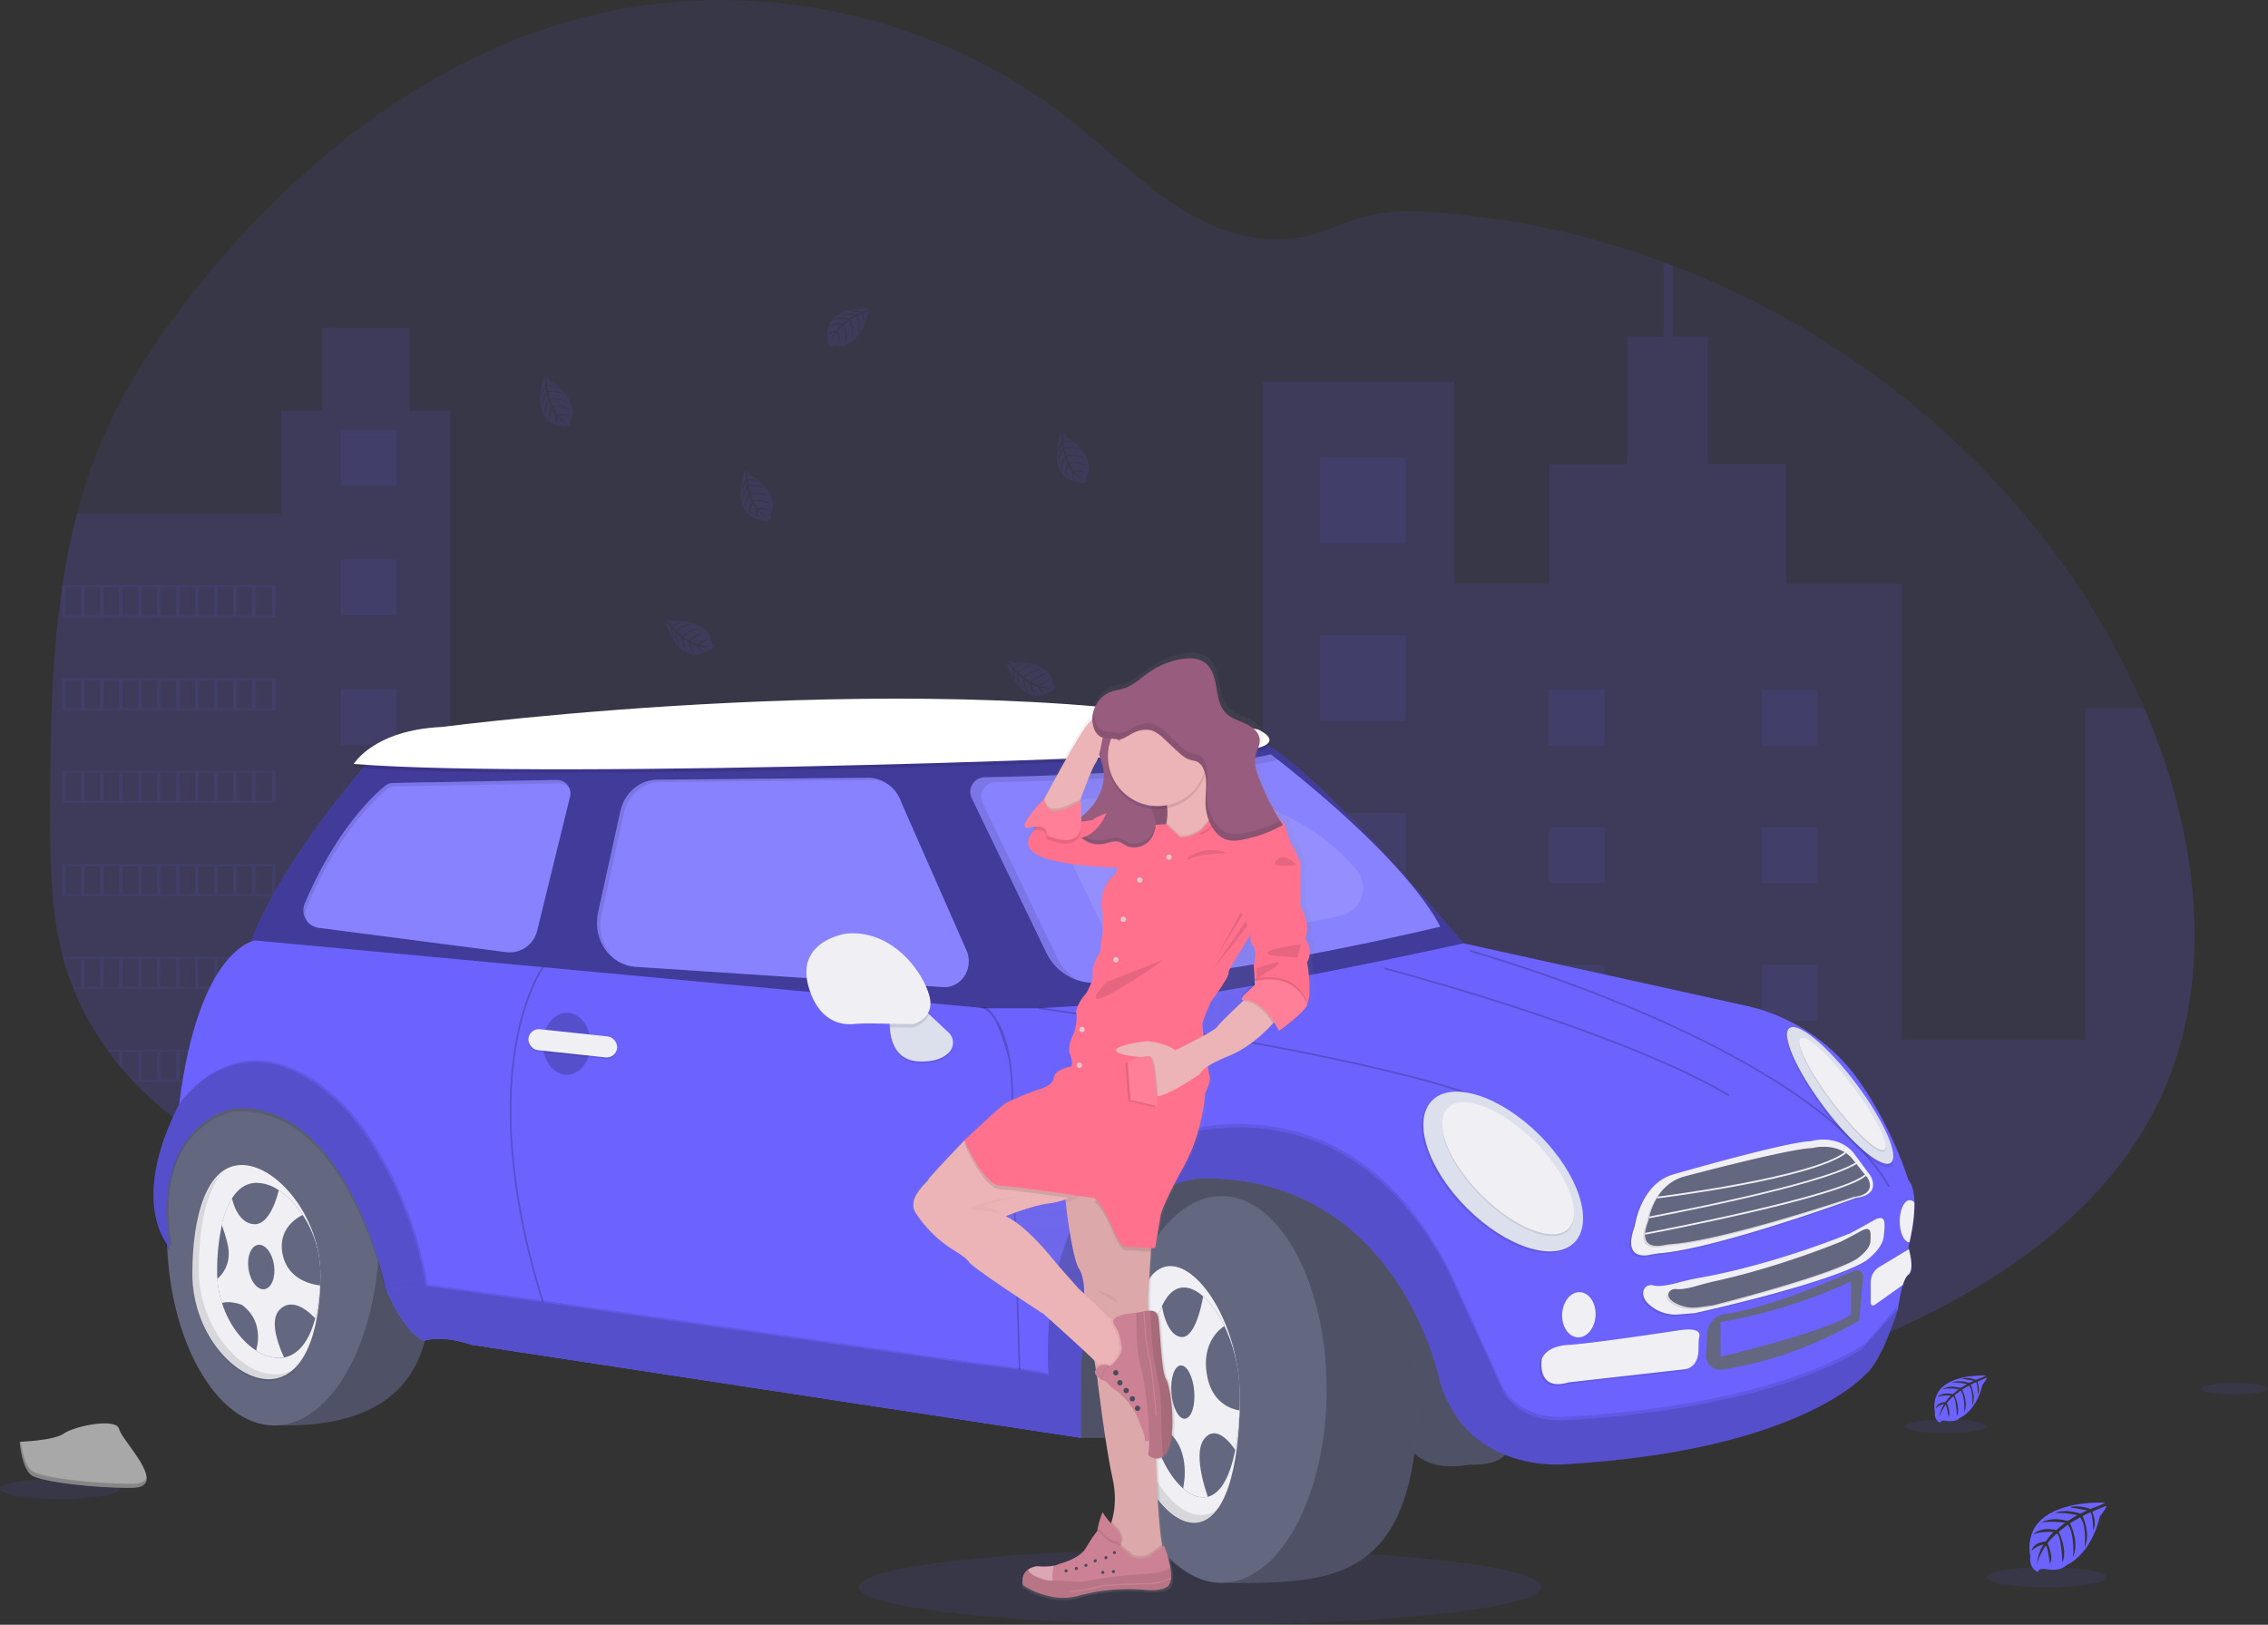 <svg data-name="Layer 1" xmlns="http://www.w3.org/2000/svg" xmlns:xlink="http://www.w3.org/1999/xlink" width="1134.04" height="812.32"><rect width="100%" height="100%" fill="#333333" stroke="none"/><defs><linearGradient id="a" x1="589.38" y1="843.95" x2="589.38" y2="370.19" gradientUnits="userSpaceOnUse"><stop offset="0" stop-color="gray" stop-opacity=".25"/><stop offset=".54" stop-color="gray" stop-opacity=".12"/><stop offset="1" stop-color="gray" stop-opacity=".1"/></linearGradient><linearGradient id="b" x1="636.31" y1="530.98" x2="663.62" y2="530.98" xlink:href="#a"/></defs><ellipse cx="600.04" cy="793.44" rx="170.69" ry="18.88" fill="#6c63ff" opacity=".1"/><path d="M1079.17 551.22c-26.56 54.81-80.52 91.46-136.42 115.63-75.27 32.55-158.16 45.46-239.91 40q-21.5-1.42-42.85-4.57a540.44 540.44 0 01-143.27-41.76q-19.7-8.9-38.7-19.36a494.85 494.85 0 01-60.46-39.54q-7.23-5.52-14.26-11.32c-3.25-2.68-6.47-5.42-9.74-8.08-6.9-5.61-14-10.94-21.92-14.93a78.31 78.31 0 00-7.34-3.24c-25.08-9.54-54-5.94-80.11 1.5-19.84 5.61-39.17 13.36-59.04 18.89a196 196 0 01-26.91 5.72 143.21 143.21 0 01-60.49-5.27l-1.67-.52q-4.2-1.32-8.33-2.89l-1.67-.64q-4-1.54-7.83-3.31l-1.67-.76q-4-1.86-7.83-3.93c-.92-.48-1.83-1-2.73-1.49a163.67 163.67 0 01-39.16-30.49c-.33-.33-.64-.67-1-1-1.59-1.72-3.15-3.47-4.66-5.26-.56-.66-1.12-1.32-1.67-2q-2.69-3.29-5.19-6.71c-.25-.33-.49-.67-.73-1a144.59 144.59 0 01-16.87-30.5c-.14-.33-.27-.67-.39-1q-2-5.15-3.65-10.47c-.45-1.48-.88-3-1.26-4.48-.13-.44-.25-.89-.36-1.33-5.47-21.72-6.06-44.31-6.06-66.77v-7.85c.16-36.33.72-73.28 6.08-109.11 0-.25.07-.5.11-.74a340.76 340.76 0 017.31-35.82 264.25 264.25 0 0112.31-36.3c12.33-29 30.26-55.39 50.17-79.85C151.1 79.16 216.87 27.45 293.85 8.16c82.95-20.83 175.14-.87 242.05 52.4 20.4 16.24 38.73 35.47 61.64 47.92 20 10.84 43.41 15.33 64.83 6.8 17.7-7 29.22-10.55 49.1-9.48a411.56 411.56 0 01120.36 25.19c1.56.57 3.12 1.16 4.67 1.75 100.71 38.55 187.3 115.1 232.28 213.47q1.79 3.9 3.47 7.86c26.83 62.62 36.51 136.09 6.92 197.15z" fill="#6c63ff" opacity=".1"/><path d="M225.15 205.28v379.16a196 196 0 01-26.91 5.72 143.21 143.21 0 01-60.49-5.27l-1.67-.52q-4.2-1.32-8.33-2.89l-1.67-.64q-4-1.54-7.83-3.31l-1.67-.76q-4-1.86-7.83-3.93c-.92-.48-1.83-1-2.73-1.49a163.67 163.67 0 01-39.16-30.49c-.33-.33-.64-.67-1-1-1.59-1.72-3.15-3.47-4.66-5.26-.56-.66-1.12-1.32-1.67-2q-2.69-3.29-5.19-6.71c-.25-.33-.49-.67-.73-1a144.59 144.59 0 01-16.87-30.5c-.14-.33-.27-.67-.39-1q-2-5.15-3.65-10.47c-.45-1.48-.88-3-1.26-4.48-.13-.44-.25-.89-.36-1.33-5.47-21.72-6.06-44.31-6.06-66.77v-7.85c.16-36.33.72-73.28 6.08-109.11 0-.25.07-.5.11-.74a340.76 340.76 0 017.31-35.82h102.09v-51.54h20.41v-41.39h43.82v41.39zM1079.17 551.22c-26.56 54.81-80.52 91.46-136.42 115.63-75.27 32.55-158.16 45.46-239.91 40q-21.5-1.42-42.85-4.57a540.44 540.44 0 01-143.27-41.76q-19.7-8.9-38.7-19.36a494.85 494.85 0 01-60.46-39.54q-7.23-5.52-14.26-11.32c-3.25-2.68-6.47-5.42-9.74-8.08-6.9-5.61-14-10.94-21.92-14.93a78.31 78.31 0 00-7.34-3.24V408.89h185.59v34.53h81.45V190.84h95.87v101h47.42v-59.8h39.18v-63.88h18v-37.22c1.56.57 3.12 1.16 4.67 1.75v35.47h17.54v63.92h39.17v59.8h57.73v227.83h91.76V354.02h29.57c26.83 62.67 36.51 136.14 6.92 197.2z" fill="#6c63ff" opacity=".1"/><path fill="#6c63ff" opacity=".1" d="M659.99 228.84h42.85v42.85h-42.85zM659.99 317.67h42.85v42.85h-42.85zM659.99 406.49h42.85v42.85h-42.85zM659.99 495.32h42.85v42.85h-42.85zM659.99 584.15h42.85V627h-42.85zM702.84 672.97v33.84q-21.5-1.42-42.85-4.57v-29.27zM378.43 464.27h149.99v19.41H378.43zM378.43 523.21h149.99v19.41H378.43zM528.42 582.16v19.4H417.58q-7.23-5.52-14.26-11.32c-3.25-2.68-6.47-5.42-9.74-8.08zM528.42 641.16v19.41h-11.7q-19.7-8.95-38.7-19.41zM774.41 344.87h27.89v27.89h-27.89zM170.41 214.89h27.89v27.89h-27.89zM170.41 279.69h27.89v27.89h-27.89zM170.41 344.49h27.89v27.89h-27.89zM170.41 409.28h27.89v27.89h-27.89zM170.41 474.08h27.89v27.89h-27.89zM170.41 538.88h27.89v27.89h-27.89zM880.91 344.87h27.89v27.89h-27.89zM774.41 413.68h27.89v27.89h-27.89zM880.91 413.68h27.89v27.89h-27.89zM774.41 482.48h27.89v27.89h-27.89zM880.91 482.48h27.89v27.89h-27.89zM774.41 551.29h27.89v27.89h-27.89zM880.91 551.29h27.89v27.89h-27.89zM774.41 620.1h27.89v27.89h-27.89zM880.91 620.1h27.89v27.89h-27.89zM774.41 706.89V688.9h27.89v15.43l-27.89 2.56zM31.08 292.64v16h106.67v-16zm9.5 15h-7.83v-14h7.83zm9.5 0h-7.83v-14h7.83zm9.5 0h-7.83v-14h7.83zm9.5 0h-7.83v-14h7.83zm9.5 0h-7.83v-14h7.83zm9.5 0h-7.83v-14h7.83zm9.5 0h-7.83v-14h7.83zm9.5 0h-7.83v-14h7.83zm9.5 0h-7.83v-14h7.83zm9.5 0h-7.83v-14h7.83zm10 0h-8.33v-14h8.33zM31.08 339.1v15.95h106.67V339.1zm9.5 14.95h-7.83V340.1h7.83zm9.5 0h-7.83V340.1h7.83zm9.5 0h-7.83V340.1h7.83zm9.5 0h-7.83V340.1h7.83zm9.5 0h-7.83V340.1h7.83zm9.5 0h-7.83V340.1h7.83zm9.5 0h-7.83V340.1h7.83zm9.5 0h-7.83V340.1h7.83zm9.5 0h-7.83V340.1h7.83zm9.5 0h-7.83V340.1h7.83zm10 0h-8.33V340.1h8.33zM31.08 385.55v15.95h106.67v-15.95zm9.5 14.95h-7.83v-13.95h7.83zm9.5 0h-7.83v-13.95h7.83zm9.5 0h-7.83v-13.95h7.83zm9.5 0h-7.83v-13.95h7.83zm9.5 0h-7.83v-13.95h7.83zm9.5 0h-7.83v-13.95h7.83zm9.5 0h-7.83v-13.95h7.83zm9.5 0h-7.83v-13.95h7.83zm9.5 0h-7.83v-13.95h7.83zm9.5 0h-7.83v-13.95h7.83zm10 0h-8.33v-13.95h8.33zM31.08 432v16h106.67v-16zm9.5 15h-7.83v-14h7.83zm9.5 0h-7.83v-14h7.83zm9.5 0h-7.83v-14h7.83zm9.5 0h-7.83v-14h7.83zm9.5 0h-7.83v-14h7.83zm9.5 0h-7.83v-14h7.83zm9.5 0h-7.83v-14h7.83zm9.5 0h-7.83v-14h7.83zm9.5 0h-7.83v-14h7.83zm9.5 0h-7.83v-14h7.83zm10 0h-8.33v-14h8.33zM31.49 478.45c.38 1.5.81 3 1.26 4.48v-3.48h7.83v14H36.4c.12.33.25.67.39 1h101v-16zm18.59 15h-7.83v-14h7.83zm9.5 0h-7.83v-14h7.83zm9.5 0h-7.83v-14h7.83zm9.5 0h-7.83v-14h7.83zm9.5 0h-7.83v-14h7.83zm9.5 0h-7.83v-14h7.83zm9.5 0h-7.83v-14h7.83zm9.5 0h-7.83v-14h7.83zm9.5 0h-7.83v-14h7.83zm10 0h-8.33v-14h8.33zM53.66 524.9c.24.33.48.67.73 1h5.19v6.71c.55.67 1.11 1.33 1.67 2v-8.7h7.83v14h-3.17c.31.33.62.67 1 1h70.89v-16zm24.92 15h-7.83v-14h7.83zm9.5 0h-7.83v-14h7.83zm9.5 0h-7.83v-14h7.83zm9.5 0h-7.83v-14h7.83zm9.5 0h-7.83v-14h7.83zm9.5 0h-7.83v-14h7.83zm10 0h-8.33v-14h8.33zM106.02 571.35c.9.51 1.81 1 2.73 1.49v-.49h7.83v4.42l1.67.76v-5.18h7.83v8.49l1.67.64v-9.13h8.33v12l1.67.52v-13.52zM434.94 154.16s-23.83-1.43-21 15.27a4.07 4.07 0 002.11 4.29s.05-1.24 2.45-.82a10.62 10.62 0 002.59.13 5.35 5.35 0 003.16-1.31s6.7-2.77 9.31-13.72c0 0 1.93-2.39 1.85-3l-4 1.72s1.37 2.9.29 5.31c0 0-.13-5.21-.9-5.08-.16 0-2.09 1-2.09 1s2.36 5.06.58 8.73c0 0 .68-6.23-1.32-8.36l-2.83 1.65s2.76 5.22.89 9.48c0 0 .48-6.53-1.49-9.08l-2.56 2s2.59 5.15 1 8.68c0 0-.21-7.6-1.57-8.18a16 16 0 00-2.59 2.79s1.78 3.74.68 5.71c0 0-.68-5.07-1.23-5.09 0 0-2.24 3.36-2.47 5.66a12.24 12.24 0 011.93-6 6.74 6.74 0 00-3.43 1.77s.35-2.37 4-2.58c0 0 1.85-2.55 2.34-2.7 0 0-3.61-.3-5.8.67 0 0 1.93-2.24 6.46-1.23l2.54-2.06s-4.82-.65-6.82.05c0 0 2.32-2 7.45-.54l2.76-1.65a25.22 25.22 0 00-6.47-.56s2.55-1.37 7.27.12l2-.89s-3-.58-3.84-.67-.92-.34-.92-.34a10.32 10.32 0 015.58.62s4.17-1.56 4.09-1.79zM372.36 235.39s-8.14 22.45 8.67 24.5a4.09 4.09 0 004.72-.81s-1.18-.4-.09-2.58a11.21 11.21 0 00.85-2.45 5.37 5.37 0 00-.35-3.4s-.75-7.21-10.52-12.82c0 0-1.74-2.53-2.35-2.63l.51 4.34s3.17-.49 5.17 1.23c0 0-5-1.35-5.13-.58 0 .16.37 2.29.37 2.29s5.52-.83 8.54 1.93c0 0-5.78-2.42-8.4-1.11l.78 3.18s5.8-1.17 9.35 1.84c0 0-6.13-2.32-9.13-1.15l1.19 3s5.67-1 8.61 1.5c0 0-7.35-2-8.29-.82a15.74 15.74 0 001.94 3.27s4.09-.64 5.67 1c0 0-5.05-.79-5.23-.26 0 0 2.58 3.1 4.72 4a12.23 12.23 0 01-5.19-3.54 6.78 6.78 0 00.73 3.78s-2.18-1-1.34-4.54c0 0-1.92-2.5-1.93-3 0 0-1.31 3.37-1 5.74 0 0-1.61-2.48.66-6.54l-1.27-3s-2 4.37-1.85 6.5c0 0-1.24-2.78 1.6-7.29l-.8-3.11a24.74 24.74 0 00-2.37 6s-.59-2.83 2.18-6.94l-.29-2.15s-1.41 2.68-1.74 3.49-.58.79-.58.79a10.24 10.24 0 012.18-5.17s-.31-4.48-.59-4.49zM530.4 216.48s-8.15 22.44 8.67 24.49a4.05 4.05 0 004.71-.81s-1.17-.39-.09-2.58a11.39 11.39 0 00.86-2.44 5.41 5.41 0 00-.36-3.41s-.75-7.21-10.51-12.82c0 0-1.74-2.52-2.35-2.63l.5 4.35s3.19-.47 5.19 1.23c0 0-5-1.36-5.13-.58 0 .16.37 2.29.37 2.29s5.52-.83 8.53 1.92c0 0-5.78-2.42-8.39-1.11l.78 3.18s5.79-1.16 9.34 1.84c0 0-6.13-2.31-9.12-1.15l1.19 3s5.67-1 8.61 1.49c0 0-7.36-2-8.29-.82a15.76 15.76 0 001.94 3.28s4.09-.65 5.66 1c0 0-5.05-.79-5.23-.27 0 0 2.59 3.1 4.73 4a12.24 12.24 0 01-5.19-3.55 6.72 6.72 0 00.73 3.79s-2.18-1-1.35-4.55c0 0-1.92-2.49-1.92-3 0 0-1.32 3.37-1 5.75 0 0-1.6-2.48.66-6.54l-1.26-3s-2 4.37-1.86 6.51c0 0-1.24-2.79 1.6-7.3l-.79-3.11a24.93 24.93 0 00-2.37 6s-.6-2.83 2.17-6.94l-.29-2.14s-1.4 2.68-1.74 3.49-.57.78-.57.78a10.28 10.28 0 012.17-5.17s-.33-4.47-.6-4.47zM304.49 399.96s-8.14 22.45 8.67 24.49a4.07 4.07 0 004.72-.81s-1.18-.39-.09-2.57a10.87 10.87 0 00.85-2.45 5.4 5.4 0 00-.35-3.41s-.75-7.21-10.51-12.82c0 0-1.75-2.52-2.36-2.63l.51 4.35s3.17-.49 5.18 1.23c0 0-5-1.36-5.14-.58 0 .16.37 2.29.37 2.29s5.52-.83 8.54 1.92c0 0-5.78-2.42-8.4-1.11l.79 3.18s5.79-1.16 9.34 1.84c0 0-6.13-2.31-9.13-1.15l1.19 3s5.67-1 8.61 1.49c0 0-7.35-2-8.29-.82a15.45 15.45 0 001.95 3.28s4.08-.65 5.66 1c0 0-5.05-.79-5.23-.27 0 0 2.58 3.1 4.72 4a12.24 12.24 0 01-5.18-3.55 6.77 6.77 0 00.72 3.79s-2.17-1-1.34-4.55c0 0-1.92-2.49-1.93-3 0 0-1.31 3.38-1 5.75 0 0-1.6-2.48.66-6.54l-1.26-3s-2 4.37-1.86 6.51c0 0-1.24-2.79 1.6-7.29l-.8-3.12a24.93 24.93 0 00-2.37 6s-.59-2.83 2.18-6.94l-.29-2.14s-1.41 2.68-1.74 3.49-.58.78-.58.78a10.35 10.35 0 012.18-5.17s-.31-4.47-.59-4.47zM272.17 188.36s-8.15 22.45 8.66 24.5a4.09 4.09 0 004.72-.81s-1.17-.4-.09-2.58a10.7 10.7 0 00.85-2.45 5.41 5.41 0 00-.35-3.41s-.75-7.21-10.51-12.81c0 0-1.74-2.53-2.36-2.63l.51 4.34s3.17-.49 5.18 1.23c0 0-5-1.35-5.13-.58 0 .16.37 2.29.37 2.29s5.51-.83 8.53 1.92c0 0-5.78-2.41-8.39-1.11l.78 3.19s5.79-1.17 9.34 1.84c0 0-6.13-2.32-9.12-1.16l1.19 3s5.67-1 8.6 1.49c0 0-7.35-2-8.29-.81a15.43 15.43 0 001.95 3.27s4.08-.64 5.66 1c0 0-5.05-.79-5.23-.26 0 0 2.59 3.1 4.72 4a12.17 12.17 0 01-5.18-3.54 6.69 6.69 0 00.73 3.78s-2.18-1-1.35-4.54c0 0-1.92-2.5-1.93-3 0 0-1.31 3.38-1 5.75 0 0-1.6-2.48.66-6.54l-1.26-3s-2 4.37-1.86 6.5c0 0-1.24-2.78 1.6-7.29l-.8-3.11a25.18 25.18 0 00-2.37 6s-.59-2.84 2.18-6.94l-.29-2.15s-1.4 2.68-1.74 3.49-.58.78-.58.78a10.35 10.35 0 012.18-5.17s-.31-4.47-.58-4.48zM332.6 310.57s6.29 23 21.2 15a4.08 4.08 0 003.39-3.38s-1.19.36-1.56-2.05a11.81 11.81 0 00-.71-2.5 5.46 5.46 0 00-2.26-2.58s-4.77-5.45-16-4.41c0 0-2.88-1.06-3.43-.79l2.91 3.26s2.31-2.23 4.94-2c0 0-4.89 1.79-4.52 2.48.07.15 1.62 1.66 1.62 1.66s4-3.86 8.08-3.35c0 0-6.12 1.36-7.5 3.93l2.48 2.16s4.05-4.3 8.69-3.89c0 0-6.34 1.64-8.12 4.32l2.72 1.79s4-4.11 7.89-3.75c0 0-7.14 2.64-7.24 4.11a15.4 15.4 0 003.47 1.56s3-2.88 5.19-2.47c0 0-4.58 2.26-4.43 2.8 0 0 3.9 1 6.15.52a12.14 12.14 0 01-6.28.09 6.79 6.79 0 002.78 2.68s-2.36.43-3.72-2.94c0 0-3-.93-3.31-1.35 0 0 .87 3.51 2.49 5.27 0 0-2.74-1.1-3.23-5.72l-2.77-1.74s.91 4.71 2.24 6.39c0 0-2.62-1.56-2.9-6.88l-2.45-2.08a24.78 24.78 0 001.55 6.3s-2.12-2-2.23-6.93l-1.47-1.58s.4 3 .59 3.85 0 1 0 1a10.24 10.24 0 01-1.2-5.48s-2.83-3.46-3.05-3.3zM503.23 331.16s6.29 23 21.21 15a4.07 4.07 0 003.38-3.38s-1.18.36-1.56-2.05a10.74 10.74 0 00-.71-2.5 5.43 5.43 0 00-2.25-2.58s-4.77-5.45-16-4.41c0 0-2.88-1.06-3.44-.79l2.92 3.26s2.31-2.23 4.94-2c0 0-4.89 1.79-4.53 2.49.07.14 1.62 1.65 1.62 1.65s4-3.86 8.08-3.35c0 0-6.11 1.36-7.49 3.93l2.47 2.16s4.06-4.3 8.69-3.89c0 0-6.34 1.64-8.12 4.32l2.72 1.79s4-4.11 7.9-3.75c0 0-7.14 2.64-7.25 4.12a15.59 15.59 0 003.48 1.55s3-2.88 5.18-2.47c0 0-4.58 2.27-4.42 2.8 0 0 3.9 1 6.15.52a12.14 12.14 0 01-6.28.09 6.72 6.72 0 002.78 2.68s-2.36.43-3.73-2.94c0 0-3-.93-3.31-1.35 0 0 .88 3.51 2.5 5.28 0 0-2.74-1.11-3.23-5.73l-2.77-1.74s.9 4.71 2.23 6.39c0 0-2.62-1.56-2.9-6.88l-2.44-2.08a25.06 25.06 0 001.54 6.3s-2.12-2-2.22-6.93l-1.47-1.58s.4 3 .59 3.85 0 1 0 1a10.24 10.24 0 01-1.2-5.48s-2.83-3.51-3.06-3.3z"/><path fill="#6c63ff" d="M922.97 672.03l10.07 10.63 15.97-28.14-1.44-3.16-24.6 20.67z"/><path opacity=".2" d="M922.97 672.03l10.07 10.63 15.97-28.14-1.44-3.16-24.6 20.67z"/><path d="M215.07 647.94c0 53.4-36.57 64.73-73.22 64.73s-57.28-45-57.28-98.42 29.71-96.7 66.36-96.7 64.14 76.99 64.14 130.39z" fill="#636780"/><path d="M215.07 647.94c0 53.4-36.57 64.73-73.22 64.73s-57.28-45-57.28-98.42 29.71-96.7 66.36-96.7 64.14 76.99 64.14 130.39z" opacity=".2"/><path d="M189.73 615.97c0 53.4-23.54 96.7-52.58 96.7s-53.73-43.3-53.73-96.7c0-7.38-1.14-14.56-.29-21.46 5.31-43.07 29-75.23 54-75.23 29.06 0 52.6 43.29 52.6 96.69z" fill="#636780"/><path d="M184.49 380.59s-46.09 51.68-60.73 94.75l398 43.94 213.2-43.94S650.52 374.16 627.7 370.25s-443.21 10.34-443.21 10.34z" fill="#6c63ff"/><path d="M184.49 380.59s-46.09 51.68-60.73 94.75l398 43.94 213.2-43.94S650.52 374.16 627.7 370.25s-443.21 10.34-443.21 10.34z" opacity=".4"/><path fill="#6c63ff" d="M476.53 512.06l63.88 179.22v-45.36l17.78-50.78 49.26-21.81 62.46 28.34 22.34 6.98 1.95-41.34-74.26-36.61-34.57-16.59-79.13-6.9-21.83-3.9-7.88 8.75z"/><path d="M505.02 530.7l58.12 6.67c-2.64-23.21 14.59-23.21 14.59-23.21l-58.14-10.06h-27.14" fill="#6c63ff"/><path d="M540.41 718.84h41.2l119.31-4s2.58 22.75 34 17.4c0 0 17.3 1.11 19.16-8.29s-39.4-96.27-39.4-96.27l-56.25-42-51-12.38-36.61 10.77-23.26 37-14.64 50.65z" fill="#636780"/><path d="M540.41 718.84h41.2l119.31-4s2.58 22.75 34 17.4c0 0 17.3 1.11 19.16-8.29s-39.4-96.27-39.4-96.27l-56.25-42-51-12.38-36.61 10.77-23.26 37-14.64 50.65z" opacity=".2"/><path d="M192.51 392.96c-5.9 4.82-24.54 22.11-40.07 58.67a8.84 8.84 0 007 12.25l93.58 12.13a14.14 14.14 0 0015.56-10.66l16.45-67.11a6.7 6.7 0 00-6.64-8.3l-81.77 1.52a6.63 6.63 0 00-4.11 1.5z" fill="#6c63ff"/><path d="M192.51 392.96c-5.9 4.82-24.54 22.11-40.07 58.67a8.84 8.84 0 007 12.25l93.58 12.13a14.14 14.14 0 0015.56-10.66l16.45-67.11a6.7 6.7 0 00-6.64-8.3l-81.77 1.52a6.63 6.63 0 00-4.11 1.5z" fill="#fff" opacity=".2"/><path d="M328.5 389.79l105.38-1c7.59-.07 14.39 5 16.95 12.74l32.86 74.63c2.91 8.74-3.38 17.84-12 17.34l-153.82-10.13c-12.76-.74-21.79-13.75-18.84-27.16l11.15-50.67c2.01-9.16 9.57-15.67 18.32-15.75z" fill="#6c63ff"/><path d="M328.5 389.79l105.38-1c7.59-.07 14.39 5 16.95 12.74l32.86 74.63c2.91 8.74-3.38 17.84-12 17.34l-153.82-10.13c-12.76-.74-21.79-13.75-18.84-27.16l11.15-50.67c2.01-9.16 9.57-15.67 18.32-15.75z" fill="#fff" opacity=".2"/><path d="M492.31 388.59c28.81-.52 105.16-2.7 143.14-11.45 0 0 65.18 49.1 84.71 86.14 0 0-101.6 24.73-171.77 28.08a26.59 26.59 0 01-25.17-15l-37.31-77.32a7.26 7.26 0 016.4-10.45z" fill="#6c63ff"/><path d="M492.31 388.59c28.81-.52 105.16-2.7 143.14-11.45 0 0 65.18 49.1 84.71 86.14 0 0-101.6 24.73-171.77 28.08a26.59 26.59 0 01-25.17-15l-37.31-77.32a7.26 7.26 0 016.4-10.45z" fill="#fff" opacity=".2"/><path d="M528.84 399.78c12-.21 35.41-.83 58.27-2.54a109.53 109.53 0 0190.23 36.49l.74.84a14.24 14.24 0 01-7.78 23.26c-25.22 5.41-68.18 13.67-101.34 15.27a19 19 0 01-18.07-10.72l-26.62-55.17a5.18 5.18 0 014.57-7.43z" fill="#fff" opacity=".1"/><path d="M540.41 691.28v27.56l-304.66-46.51c-14.93-5.17-23.84-2-23.84-2-11-5.37-19-26.32-19.23-27l5.75-16.65-46.7-77.24-62.13 2.58c9.77-78.11 37.9-81.84 37.9-81.84l365 33.88z" fill="#6c63ff"/><path d="M474.75 526.77c-2.39 2.62-6.76 5-14.82 4.78-12.35-.3-14.69-10.84-15-17.13a29.45 29.45 0 01.13-4.62l16.18-4.95 3.31 3.09 9.77 9.15a6.91 6.91 0 01.43 9.68z" opacity=".1"/><path d="M474.75 525.91c-2.39 2.62-6.76 5-14.82 4.78-12.35-.3-14.69-10.84-15-17.13a29.45 29.45 0 01.13-4.62l16.18-4.95 3.31 3.09 9.77 9.15a6.91 6.91 0 01.43 9.68z" fill="#dce0ed"/><path d="M464.56 507.08c-2.07 5.27-8.19 6.7-8.19 6.7l-11.43-.22a29.45 29.45 0 01.13-4.62l16.18-4.95z" opacity=".1"/><path d="M423.32 466.73s-25.84 3.46-18.95 26.82c5.22 17.7 16.87 18.89 22.21 18.44a88.45 88.45 0 019.35-.34l20.43.41s11.54-2.69 8.31-14.32-18.09-32.95-41.35-31.01z" fill="#f0f0f4"/><ellipse cx="283.41" cy="521.86" rx="11.92" ry="15.51" opacity=".2"/><rect x="297.03" y="561.07" width="44.62" height="10.51" rx="5.25" ry="5.25" transform="rotate(6.09 715.1 234.84)" opacity=".1"/><rect x="297.03" y="560.21" width="44.62" height="10.51" rx="5.25" ry="5.25" transform="rotate(6.09 715.149 233.99)" fill="#f0f0f4"/><path d="M85.86 623.08s-21.39-21.11 4.59-71.92c0 0 33.31-50.4 85 4.74 0 0 29.72 33.16 38.33 86.14l-20.24.43s-19.39-93.9-76.24-89.16c0-.01-41.35 7.31-31.44 69.77z" opacity=".1"/><path d="M85.02 625.66s-21.4-21.1 4.59-71.93c0 0 33.31-50.39 85 4.74 0 0 29.72 33.17 38.34 86.14l-20.25.43s-19.41-93.88-76.26-89.15c0 0-41.35 7.32-31.42 69.77z" opacity=".1"/><path d="M85.02 623.94s-21.4-21.11 4.59-71.93c0 0 33.31-50.39 85 4.74 0 0 29.72 33.16 38.34 86.14l-20.25.43s-19.41-93.89-76.26-89.16c0 0-41.35 7.33-31.42 69.78z" fill="#6c63ff"/><path d="M85.02 623.94s-21.4-21.11 4.59-71.93c0 0 33.31-50.39 85 4.74 0 0 29.72 33.16 38.34 86.14l-20.25.43s-19.41-93.89-76.26-89.16c0 0-41.35 7.33-31.42 69.78z" opacity=".2"/><path d="M540.41 691.28v27.56l-304.66-46.51c-14.93-5.17-23.84-2-23.84-2-11-5.37-19-26.32-19.23-27l20.25-.43 58.58 8.18 212.91 30.58s37.76 4.31 39.91 6 16.08 3.62 16.08 3.62z" fill="none"/><path d="M540.41 690.42v27.56l-304.66-46.52c-14.93-5.16-23.84-2-23.84-2-11-5.37-19-26.32-19.23-27l20.25-.43 58.58 8.18 212.91 30.58s37.76 4.31 39.91 6 16.08 3.63 16.08 3.63z" opacity=".1"/><path d="M540.41 691.28v27.56l-304.66-46.51c-14.93-5.17-23.84-2-23.84-2-11-5.37-19-26.32-19.23-27l20.25-.43 58.58 8.18 212.91 30.58s37.76 4.31 39.91 6 16.08 3.62 16.08 3.62z" fill="#6c63ff"/><path d="M540.41 691.28v27.56l-304.66-46.51c-14.93-5.17-23.84-2-23.84-2-11-5.37-19-26.32-19.23-27l20.25-.43 58.58 8.18 212.91 30.58s37.76 4.31 39.91 6 16.08 3.62 16.08 3.62z" opacity=".2"/><path d="M951.59 589.91s-101.65 51.69-227 46.52c0 0-28.18 1.39-30.14-1.19s7.27 10.86 7.27 10.86 3.48-3.64 6.93-3.64 19.22 1.17 19.22 1.17 180.2-7.63 226.29-48.55z" fill="none"/><path d="M271.08 651.16c-18.93-60.78-17.92-103.17-13.74-128 4.54-27 13.72-39.73 13.81-39.85l.69.51c-.09.12-9.16 12.76-13.66 39.56-4.16 24.78-5.16 66.95 13.73 127.57z" opacity=".2"/><path d="M954.46 624.53c.76 2.83 2.53 10.65-.28 12.76-1.07.8-2 2.77-2.72 5.11a79.53 79.53 0 00-2.44 12.12l-29.3 32.73-49.53 19.39-118.45 8.18-71.5-116.29-160.65-94.48 43.86-2.43c43.87-2.44 168.4-30 168.4-30l140.87 31.12a94.4 94.4 0 0156.5 37.21c17.15 24 25 50 25 50 2.12 2.54 2.94 6.7 3.06 11.26.16 7.43-1.54 15.89-2.47 19.93-.35 1.51-.59 2.41-.59 2.41s.08.34.24.98z" fill="#6c63ff"/><path d="M524.32 685.96s-8.61-92.13 56-117.13c0 0 90.88-38.36 144.29 65.88l27.13 59.45s7.75 14.64 28.86 14.21c0 0 99.49-3 152-36.61l16.37-19s-8.18 26.7-16.37 32.73c0 0-32.3 37.9-149.89 44.8 0 0-48.09 5.16-62.59-40.49 0 0-19.67-103.37-119.6-102.51 0 0-58.71 1.15-60.15 102.22z" opacity=".1"/><path d="M524.32 687.68s-8.61-92.12 56-117.13c0 0 90.88-38.35 144.29 65.88l27.13 59.44s7.75 14.64 28.86 14.21c0 0 99.49-3 152-36.61l16.42-18.95s-8.18 26.7-16.37 32.73c0 0-32.3 37.91-149.89 44.8 0 0-48.09 5.17-62.59-40.49 0 0-19.67-103.37-119.6-102.51 0 0-58.71 1.16-60.15 102.23z" fill="#6c63ff"/><path d="M524.32 687.68s-8.61-92.12 56-117.13c0 0 90.88-38.35 144.29 65.88l27.13 59.44s7.75 14.64 28.86 14.21c0 0 99.49-3 152-36.61l16.42-18.95s-8.18 26.7-16.37 32.73c0 0-32.3 37.91-149.89 44.8 0 0-48.09 5.17-62.59-40.49 0 0-19.67-103.37-119.6-102.51 0 0-58.71 1.16-60.15 102.23zM509.4 684.9l-3.89-128.17a131.89 131.89 0 00-1-26c-.12-.54-3.21-13.76-7.34-21.27-2.65-3.87-4.9-5.05-5-5.07l-2.29-.62 2.56-.19c1.77.34 3.45 2.18 5 4.75 2.82 3.87 6.14 10.67 7.89 22.26a131.85 131.85 0 011 26.09l3.89 128.14z" opacity=".2"/><path d="M588.49 589.84l-.84.14c0-.1-1.79-10.73-7.69-19.18-12.37-17.71-16.41-29.72-16.87-37.74a20.66 20.66 0 011-8.22c1.93-5.41 7.1-9.41 14.12-11.39l1.5.25c-6.75 1.9-13 6.3-14.85 11.43a20.18 20.18 0 00-1 8.11c.5 7.85 4.55 19.63 16.72 37.08 6.1 8.6 7.9 19.41 7.91 19.52zM864.37 548.07c-54.88-32.75-171.06-63.21-172.23-63.51l.22-.84c1.17.31 117.47 30.8 172.45 63.61z" opacity=".2"/><path d="M944.16 593.46c-20.72-36.45-76.51-66.5-119.67-85.3a776 776 0 00-89.66-32.4l.23-.83a776 776 0 0189.77 32.44c43.28 18.85 99.24 49 120.08 85.66z" opacity=".2"/><ellipse cx="953.08" cy="593.16" rx="9.92" ry="42.14" transform="rotate(-37 871.187 620.55)" opacity=".1"/><ellipse cx="953.08" cy="591.44" rx="9.92" ry="42.14" transform="rotate(-37 871.184 618.82)" fill="#dce0ed"/><ellipse cx="954.23" cy="591.53" rx="6.44" ry="34.8" transform="rotate(-37 872.33 618.921)" opacity=".1"/><ellipse cx="954.23" cy="590.67" rx="6.44" ry="34.8" transform="rotate(-37 872.336 618.06)" fill="#f0f0f4"/><path d="M816.56 613.82s2.8-21.11 19.39-25.85c0 0 56.42-16.32 68.7-16.56 0 0 12.7-3.89 21.1 5.58l8.61 11.63s6 9.48-7.32 11.2c0 0-68.19 25-97.76 27.6a41.69 41.69 0 00-5 .76c-4.32.9-13.39 1.16-7.72-14.36z" opacity=".1"/><path d="M817.43 612.96s2.8-21.11 19.38-25.85c0 0 56.42-16.32 68.7-16.56 0 0 12.7-3.9 21.1 5.58l8.62 11.63s6 9.47-7.33 11.2c0 0-68.18 25-97.75 27.6a41.54 41.54 0 00-5 .76c-4.33.9-13.4 1.16-7.72-14.36z" fill="#f0f0f4"/><path d="M823.37 611.16s2.61-18.05 18-22.1c0 0 52.46-14 63.87-14.17 0 0 11.81-3.33 19.62 4.77l8 9.95s5.6 8.11-6.81 9.58c0 0-63.39 21.4-90.88 23.61a42.25 42.25 0 00-4.61.65c-4.03.71-12.46.97-7.19-12.29z" opacity=".1"/><path d="M824.24 610.28s2.6-18 18-22.1c0 0 52.46-14 63.87-14.17 0 0 11.81-3.34 19.62 4.77l8 10s5.6 8.1-6.81 9.58c0 0-63.4 21.4-90.89 23.61a41.89 41.89 0 00-4.59.65c-4.05.72-12.48.94-7.2-12.34z" fill="#636780"/><path d="M828.67 599.16l-.11-.86c.77-.09 77.39-9.61 93.88-22.34l.53.68c-16.68 12.85-91.14 22.11-94.3 22.52zM824.64 609.08l-.15-.85c.84-.15 85.13-15.76 103.31-27l.46.73c-18.32 11.33-102.77 26.96-103.62 27.12zM822.65 617.25l-.16-.84c1-.19 98-18.5 110-29.23l.57.64c-12.13 10.89-106.41 28.68-110.41 29.43z" fill="#f0f0f4"/><path d="M923.6 617.69s-36.56 15.25-75 22.09q-5.1.92-10.09 2.28c-3.9 1.06-9.44 2.26-12.45 1.48-4.95-1.3-7.69 4.73-2.34 9.47l.34.3a19.13 19.13 0 0014.23 4.7l8.23-.69s66.77-14.64 85.39-26.06c0 0 8.5-5.83 9.15-12.39s1.42-11.73-5.32-7.85-12.14 6.67-12.14 6.67z" opacity=".1"/><path d="M924.42 616.85c-1.36.56-37.25 15.36-75 22.07q-5.1.91-10.09 2.28c-3.89 1.06-9.44 2.26-12.45 1.48-5-1.3-7.69 4.73-2.34 9.47l.16.14a19.66 19.66 0 0014.67 4.87l7.92-.66h.13c2.29-.5 67-14.81 85.3-26h.07c.57-.41 8.49-6.05 9.11-12.37.65-6.56 1.43-11.73-5.32-7.85-6.41 3.68-11.6 6.4-12.08 6.65z" fill="#f0f0f4"/><path d="M919.54 621.67s-30 12.48-62.21 19.57c-3.2.7-6.37 1.52-9.52 2.43s-7.65 2-10.15 1.68c-4.28-.57-6.32 3.7-1.52 6.57l.15.09a18.53 18.53 0 0012.09 2.44l7.42-1s56.19-14.14 71.49-23.06c0 0 7-4.49 7.18-9s.62-8-4.93-5-10 5.28-10 5.28z" opacity=".1"/><path d="M920.39 620.81c-.64.27-30.34 12.55-62.19 19.57-3.2.7-6.38 1.52-9.53 2.43s-7.64 2-10.15 1.68c-4.28-.57-6.32 3.69-1.51 6.57a19 19 0 0012.4 2.51l7.22-1c1.16-.29 56.3-14.22 71.46-23 .24-.16 7-4.57 7.17-9s.62-8.05-4.93-5-9.75 5.16-10 5.28z" fill="#636780"/><ellipse cx="821.52" cy="701.98" rx="11.31" ry="8.37" transform="rotate(-87.1 782.18 696.431)" opacity=".1"/><ellipse cx="822.39" cy="701.12" rx="11.31" ry="8.37" transform="rotate(-87.15 782.908 696.522)" fill="#f0f0f4"/><path d="M838.88 665.93s-43.85 6.68-55.48 7.33-13.38 7.1-13.38 7.1-2.8 16.37 13.35 11.63l57.28-6.46s7.76.22 7.76-10.34v-2.37a23.83 23.83 0 01.4-3.95c.31-1.65-.54-4.33-9.93-2.94z" opacity=".1"/><path d="M839.74 665.07s-43.85 6.68-55.48 7.32-13.35 7.11-13.35 7.11-2.8 16.37 13.35 11.63l57.29-6.46s7.75.22 7.75-10.34v-2.37a23.83 23.83 0 01.4-3.95c.32-1.65-.57-4.33-9.96-2.94zM954.18 637.29c-1.07.8-2 2.77-2.72 5.11l-14.2 10.06a1.16 1.16 0 01-1.83-.94v-10.56a8.77 8.77 0 014.25-7.52l14.78-8.91c.76 2.83 2.56 10.63-.28 12.76z" fill="#f0f0f4"/><path d="M853.68 666.48l-.66 10.68a7.13 7.13 0 008.1 7.62 196.2 196.2 0 0068.54-24.62l1.87-21.82a3.07 3.07 0 00-4.27-3.13c-12 5.35-44.17 19.06-64.59 21.68a10.37 10.37 0 00-8.99 9.59z" fill="#636780"/><path d="M860.28 660.98v17.36s53.41-12.62 65.25-21.13v-16.47a268.29 268.29 0 01-65.25 20.24zM953.91 621.97c-2.71-.19-4.88-4.84-4.88-10.53s2.26-10.54 5-10.54a3.18 3.18 0 012.29 1.13c.22 7.43-1.48 15.89-2.41 19.94z" fill="#6c63ff"/><path d="M954.77 621.1c-2.71-.18-4.87-4.83-4.87-10.52s2.25-10.55 5-10.55a3.23 3.23 0 012.3 1.14c.2 7.43-1.5 15.89-2.43 19.93z" fill="#f0f0f4"/><path d="M709.1 694.68c0 94.65-40 96.7-92.17 96.7-41.68 0-58.74-43.29-58.74-96.7s13.39-96.58 55.06-96.58 95.85 43.18 95.85 96.58z" fill="#636780"/><path d="M709.1 694.68c0 94.65-40 96.7-92.17 96.7-41.68 0-58.74-43.29-58.74-96.7s13.39-96.58 55.06-96.58 95.85 43.18 95.85 96.58z" opacity=".2"/><ellipse cx="610.77" cy="694.68" rx="52.58" ry="96.7" fill="#636780"/><path d="M160.23 637.29c0 29-8.4 52.26-25.85 52.26S96.19 666.02 96.19 637s7.25-54.55 24.7-54.55 39.34 25.82 39.34 54.84z" fill="#f0f0f4"/><path d="M160.22 636.16q0 3.3-.18 6.48a82 82 0 01-2.44 16.52c-2.83 10.68-8 18.1-15.54 19.51a14.71 14.71 0 01-2.69.24 21.13 21.13 0 01-11.16-3.62c-7.19-4.58-13.82-13.13-17.19-23.82a50.64 50.64 0 01-2.31-12.11 47.85 47.85 0 01-.12-3.4 106.62 106.62 0 012.35-23.51 43.28 43.28 0 015.08-13.36c3.08-4.85 7.17-7.74 12.41-7.74a20.54 20.54 0 0110.93 3.69 42.59 42.59 0 0112 12.41 53.11 53.11 0 018.86 28.71z" fill="#636780"/><path d="M160.02 642.68a82 82 0 01-2.42 16.48c-.36-.41-10.24-11.83-17.66-4.5-5.45 5.37-.86 17.6 2.12 24a14.71 14.71 0 01-2.69.24 21.13 21.13 0 01-11.16-3.62v-.82s4.39-13.68-7.32-22.11c0 0-5.69-2.26-9.92-.9a50.64 50.64 0 01-2.31-12.11c1-.79 7.85-6.66 5.05-17.72a80.55 80.55 0 00-2.82-9.19 43.28 43.28 0 015.13-13.34s2.25 12.21 10.86 12.94 12.37-16.52 12.48-17a42.59 42.59 0 0112 12.41s-13.75 5.72-9.74 20.94c2.94 10.78 12.9 13.59 18.4 14.3z" fill="#f0f0f4"/><ellipse cx="160.9" cy="678.83" rx="6.46" ry="11.2" transform="rotate(-8.1 -174.706 869.878)" fill="#636780"/><path d="M619.94 698.72c0 34.77-7.41 62.62-22.8 62.62s-33.69-28.19-33.69-63 6.4-65.36 21.79-65.36 34.7 30.97 34.7 65.74z" fill="#f0f0f4"/><path d="M619.94 697.41q0 4-.16 7.77a131.84 131.84 0 01-2.16 19.76c-2.49 12.8-7 21.68-13.71 23.38a10.25 10.25 0 01-2.37.28c-3.22 0-6.6-1.54-9.84-4.34-6.38-5.49-12.2-15.79-15.21-28.55a81.05 81.05 0 01-2-14.51c-.07-1.34-.11-2.7-.11-4.08a171.12 171.12 0 012.08-28.16 63.51 63.51 0 014.56-16c2.72-5.81 6.33-9.27 10.95-9.27 3.11 0 6.42 1.59 9.64 4.42 3.85 3.39 7.56 8.54 10.62 14.87a80.61 80.61 0 017.71 34.43z" fill="#636780"/><path d="M619.78 705.16a131.84 131.84 0 01-2.16 19.76c-.31-.5-9-14.18-15.58-5.4-4.8 6.44-.76 21.09 1.87 28.78a10.25 10.25 0 01-2.37.28c-3.22 0-6.6-1.54-9.84-4.34v-1s3.87-16.39-6.46-26.49c0 0-5-2.71-8.75-1.08a81.05 81.05 0 01-2-14.51c.88-.95 6.92-8 4.45-21.23-.94-5-1.78-8.57-2.48-11a63.51 63.51 0 014.56-16s2 14.64 9.58 15.5 10.91-19.78 11-20.35c3.85 3.39 7.56 8.54 10.62 14.87 0 0-12.13 6.86-8.59 25.09 2.49 12.97 11.28 16.29 16.15 17.12z" fill="#f0f0f4"/><ellipse cx="624.42" cy="739.81" rx="5.72" ry="13.37" transform="rotate(-4.68 71.585 1121.559)" fill="#636780"/><path d="M736.65 547.31l-.35.79c-.34-.16-30.12-13-140.55-31.74q-7.74-1.31-16-2.67c-.51-.07-1-.16-1.53-.24-17.67-2.88-37.18-5.87-58.7-9l.12-.86c29.15 4.2 54.6 8.2 76.8 12 110.15 18.72 139.86 31.57 140.21 31.72z" opacity=".2"/><path d="M176.88 383.67s10-17 44.22-18.51c0 0 250.1-32.67 408 1.28 0 0 13.48 6-1.15 9.52s-350.86 15.69-451.07 7.71z" opacity=".1"/><path d="M176.88 381.95s10-17 44.22-18.52c0 0 250.1-32.66 408 1.29 0 0 13.48 6-1.15 9.52s-350.86 15.69-451.07 7.71z" fill="#fff"/><path d="M153.47 453.36c15.53-36.56 34.17-53.85 40.07-58.68a6.68 6.68 0 014.1-1.5l81.82-1.52a6.63 6.63 0 015.63 2.9 6.69 6.69 0 00-6.49-4.62l-81.82 1.52a6.6 6.6 0 00-4.1 1.5c-5.9 4.82-24.54 22.11-40.07 58.67a8.81 8.81 0 00.71 8.28 8.8 8.8 0 01.15-6.55zM300.75 457.44l11.15-50.67c2-9.17 9.58-15.67 18.32-15.75l105.38-1a17 17 0 0111 3.94 17.19 17.19 0 00-12.68-5.55l-105.38 1c-8.75.09-16.31 6.59-18.32 15.76l-11.2 50.66a23 23 0 007.42 22.6 23.17 23.17 0 01-5.69-20.99zM528.6 478.78l-37.3-77.32a7.26 7.26 0 016.4-10.41c28.41-.52 103.08-2.65 141.56-11.1-2.42-1.89-3.81-2.94-3.81-2.94-38 8.75-114.33 10.93-143.14 11.45a7.26 7.26 0 00-6.4 10.41l37.31 77.29a26.62 26.62 0 0015.26 13.6 26.57 26.57 0 01-9.88-10.98z" opacity=".1"/><path fill="#6c63ff" d="M524.33 687.68h16.08v4.95h-16.08z"/><path opacity=".2" d="M524.33 687.68h16.08v4.95h-16.08z"/><path d="M212.18 638.69l-19.77 3.41a10.25 10.25 0 00.57 2c.39 1 22-.77 22-.77l-2.08-.43z" fill="#6c63ff"/><path d="M212.18 638.69l-19.77 3.41a10.25 10.25 0 00.57 2c.39 1 22-.77 22-.77l-2.08-.43z" opacity=".2"/><path d="M137.59 687.16c-17.44 0-38.19-23.53-38.19-52.55 0-19.89 3.41-38.15 11.17-47.66-10 8.07-14.38 28.42-14.38 50.87 0 29 20.75 52.55 38.19 52.55 5.9 0 10.75-2.66 14.61-7.3a17.61 17.61 0 01-11.4 4.09zM600.56 757.48c-15.62 0-34.2-28.25-34.2-63.1 0-23.89 3-45.81 10-57.23-9 9.69-12.87 34.13-12.87 61.09 0 34.85 18.58 63.1 34.2 63.1 5.28 0 9.63-3.2 13.08-8.76-2.9 3.16-6.3 4.9-10.21 4.9z" opacity=".1"/><ellipse cx="783.75" cy="630.41" rx="25.74" ry="50.25" transform="rotate(-45 714.344 648.299)" opacity=".1"/><ellipse cx="784.61" cy="629.55" rx="25.74" ry="50.25" transform="rotate(-45 715.209 647.44)" fill="#dce0ed"/><ellipse cx="787.08" cy="628.8" rx="18.87" ry="42.64" transform="rotate(-45 717.68 646.697)" opacity=".1"/><ellipse cx="787.08" cy="627.94" rx="18.87" ry="42.64" transform="rotate(-45 717.672 645.83)" fill="#f0f0f4"/><path d="M1052.49 751.29s-42.28-2.55-37.3 27.08c0 0-1 5.23 3.76 7.61 0 0 .07-2.19 4.34-1.45a19.31 19.31 0 004.59.22 9.5 9.5 0 005.61-2.32s11.89-4.91 16.51-24.33c0 0 3.42-4.24 3.28-5.33l-7.13 3s2.44 5.15.52 9.43c0 0-.23-9.24-1.6-9-.28 0-3.71 1.78-3.71 1.78s4.2 9 1 15.48c0 0 1.2-11-2.34-14.83l-5 2.93s4.9 9.26 1.58 16.82c0 0 .85-11.59-2.64-16.11l-4.55 3.55s4.61 9.13 1.8 15.4c0 0-.37-13.49-2.79-14.51 0 0-4 3.51-4.58 4.95 0 0 3.15 6.62 1.19 10.12 0 0-1.2-9-2.18-9 0 0-4 6-4.38 10 0 0 .17-6.07 3.42-10.61a11.91 11.91 0 00-6.07 3.15s.61-4.21 7-4.58c0 0 3.28-4.52 4.15-4.79 0 0-6.4-.54-10.28 1.18 0 0 3.42-4 11.46-2.17l4.49-3.66s-8.43-1.16-12 .12c0 0 4.11-3.52 13.21-1l4.89-2.92s-7.18-1.55-11.46-1c0 0 4.51-2.44 12.9.2l3.49-1.57s-5.26-1-6.8-1.19-1.63-.59-1.63-.59a18.26 18.26 0 019.89 1.1s7.48-2.69 7.36-3.16z" fill="#6c63ff"/><ellipse cx="1023.37" cy="788.56" rx="29.92" ry="5.06" fill="#6c63ff" opacity=".1"/><ellipse cx="1117.17" cy="694.24" rx="16.87" ry="2.85" fill="#6c63ff" opacity=".1"/><path d="M992.9 687.72s-28.78-1.73-25.39 18.43a4.93 4.93 0 002.56 5.19s.05-1.5 3-1a13.14 13.14 0 003.13.15 6.52 6.52 0 003.82-1.58s8.09-3.34 11.24-16.56c0 0 2.32-2.89 2.23-3.63l-4.85 2.07s1.65 3.51.35 6.42c0 0-.16-6.29-1.09-6.14-.19 0-2.52 1.21-2.52 1.21s2.85 6.11.7 10.54c0 0 .81-7.52-1.6-10.09l-3.41 2s3.33 6.31 1.07 11.45c0 0 .58-7.89-1.79-11l-3.1 2.41s3.13 6.22 1.22 10.48c0 0-.25-9.18-1.89-9.88 0 0-2.71 2.39-3.13 3.38 0 0 2.15 4.51.82 6.89 0 0-.82-6.12-1.49-6.15 0 0-2.7 4-3 6.83a14.77 14.77 0 012.33-7.22 8.18 8.18 0 00-4.14 2.14s.42-2.86 4.8-3.11c0 0 2.24-3.08 2.83-3.27 0 0-4.35-.36-7 .81 0 0 2.33-2.7 7.8-1.47l3.06-2.5s-5.74-.79-8.17.08c0 0 2.8-2.39 9-.65l3.33-2s-4.89-1.05-7.8-.67c0 0 3.07-1.66 8.78.14l2.38-1.07s-3.58-.71-4.63-.82-1.11-.4-1.11-.4a12.43 12.43 0 016.73.75s5.05-1.84 4.93-2.16z" fill="#6c63ff"/><ellipse cx="973.08" cy="713.09" rx="20.37" ry="3.44" fill="#6c63ff" opacity=".1"/><ellipse cx="29.92" cy="744.34" rx="29.92" ry="5.06" fill="#6c63ff" opacity=".1"/><path d="M9.83 720.83s17.06-.52 22.21-4.19 26.25-8 27.53-2.16 25.65 29.22 6.38 29.37-44.77-3-49.91-6.13-6.21-16.89-6.21-16.89z" fill="#a8a8a8"/><path d="M66.29 741.81c-19.27.15-44.77-3-49.9-6.13-3.91-2.38-5.47-10.93-6-14.87h-.57s1.08 13.77 6.21 16.89 30.64 6.29 49.91 6.13c5.56 0 7.48-2 7.38-5-.77 1.84-2.89 2.94-7.03 2.98z" opacity=".2"/><path d="M688 511.63c2.86-7.68-2.24-15.77-2.24-15.77l-.41-17.58c2.25-4.65-5.5-16.17-5.5-16.17s-1.84-8.7-3.47-9.5-3.46-4.45-3.46-4.45a2.69 2.69 0 00-1.56-2.38 115.58 115.58 0 01-7.44-16.34c-1.14-3.12-2.15-6.45-1.5-9.71a17.26 17.26 0 01.73-2.42c.07-.17.13-.33.19-.5s0-.14.08-.2l.07-.18a12.54 12.54 0 001.2-5.19c-.23-3.75-3.68-6.49-7.11-8.08s-7.28-2.62-10-5.27c-3.38-3.31-4.16-8.34-5-13s-2-9.69-5.82-12.49c-3.38-2.48-8-2.53-12.13-1.83a40.41 40.41 0 00-15.64 6.23c-4.55 3.06-8.61 7.11-13.87 8.7-1.93.58-4 .81-5.88 1.44a14.51 14.51 0 00-8.75 8.76c-.07.19-.12.38-.19.57s-.16.47-.23.71-.1.41-.14.61-.12.47-.16.71-.07.41-.09.61-.07.49-.09.73 0 .4 0 .6v.76a32.05 32.05 0 00-5.6 7c-6.72 10.66-15.09 26.07-18.81 33l-.18.34v-.21s-16.41 16.47-6.83 14.25a19.57 19.57 0 012-.36l-.17 1.88v.05c-1.53 1.92-8.16 8.56 4.17 13.48 10.23 4.08 31.14 5.12 38 5.36l-.6 2.89c-10.6 8.69-6.52 18.6-6.72 25.07s-1.23 14.15-1.23 14.15-4.49 7.28-3.87 11.12-3.26 10.11-3.26 10.11-5.71 6.26-5.1 10.31-1 9.29-1 9.29-3.87 7.08-2.24 11.12.82 6.27.82 6.27-8.36 1.21-9 5.66-8.15 6.06-8.15 6.06-13.45 4.85-16.72 7.08-20.58 18.39-20.58 18.39-17.39 17.89-18.31 19.69-11.16 9.55-6.42 16.83c.24.36.48.73.73 1.09a61.93 61.93 0 0018.81 17.83c3.28 2 6.55 4.28 7.52 5.79 2.14 3.34 37.92 26.23 37.92 26.23s15.72 13.82 25.84 23.45l.77 4.63c-.13.2-.26.41-.39.65a2.81 2.81 0 001 2.74l.14.82s4.08 34.37 7.75 50.44c2.43 10.63.7 18.65-.74 22.86-3.8-4.21-4.25-5.73-4.25-5.73a43.27 43.27 0 00-2.6 8.47c-.06.43-.1.83-.12 1.21a.31.31 0 00-.27.12l-1.43 2c-1.56 2.15-2.93 4.44-4.32 6.7-3.21 5.21-13.28 7.64-13.28 7.64a9.89 9.89 0 01-2.7 1 31 31 0 01-8.56.26 14 14 0 00-2.53.62 9.79 9.79 0 00-1.92.88c-4.39 2.84-2.79 8.08-2.79 8.08l.11.07.11.07.18.11.27.17.23.13.24.15.25.14.31.17.26.15.66.35.31.17.43.22.35.17.47.23.46.21c.26.13.53.25.81.37l.47.21.54.22.52.21.54.21 1 .37.5.17.71.24.54.17.82.24.45.12c.41.12.83.22 1.26.32l.42.09c.33.08.66.15 1 .21l.25.06h.21c.36.07.72.12 1.09.18h.32l1.44.17h.33c.38 0 .76.06 1.15.08h2.02q.75 0 1.5-.06h.31l1.23-.12.54-.08 1.08-.18.51-.1c.52-.11 1-.23 1.57-.37a97.58 97.58 0 0135-3c9 .76 11.26-2.32 11.26-2.32a5.35 5.35 0 00.45-.77 2.88 2.88 0 00.13-.31 5.37 5.37 0 00.21-.56c0-.13.08-.26.11-.39s.09-.39.13-.59 0-.28.07-.42 0-.16 0-.24a5.63 5.63 0 00.05-.59 22.24 22.24 0 00-.36-5.18 59.47 59.47 0 00-3.28-11l-.64.44q-.11-.49-.21-1c-2.2-11.85-3-40.28-3-43.29a5.39 5.39 0 003.42-1.18c.17-.14.26-.23.26-.23 7.64-6.21 3.89-34.57 1.37-38.51s-3-24.18-3.9-30.62c-.43-3.06-2-3.95-4.13-4a8.88 8.88 0 00-.89 0c-.3-6 .58-20.11 1.26-29.74 0-.62.09-1.23.13-1.81l1.93.1 2.85-17s1.64-6.2 11.64-23.99 11-37.19 11-37.19 3.06-5.86 2.24-8.49c-.21-.68-.54-2.6-.93-5.09a66.61 66.61 0 0110.69-5.22c10.69-4.32 18.71-12.41 22.43-16.42l.59-.64a45 45 0 012.52 4.33s8.77-6.07 13.25-11.33a6.94 6.94 0 001.13-2c2.7-6.72-.06-21.09-.06-21.09 3.51-6.21-.86-11.88-.86-11.88z" transform="translate(-32.98 -43.84)" fill="url(#a)"/><path d="M643.87 552.53c-.41.75-3.35 2.51-6.93 4.45-.33-2.61-.57-4.58-.62-5.19-.21-2.23 4.55-12.22 4.55-12.22s9.11-12.22 8.9-14.06 3.52-7.12 3.52-7.12l8.26-13.39a6 6 0 00.85 6.27c2.49 3.26.41 9.78.41 9.78l.51 8.22v.82c-.29.29-1.62 1.56-4.56 4.21-2.71 2.44-2.23 3.19-1.92 3.39-.62 1.1.14 1.29.14 1.29q.36 0 .72-.06l-.66.61c-5.04 4.72-12.43 11.67-13.17 13z" transform="translate(-32.98 -43.84)" fill="url(#b)" opacity=".1"/><path d="M556.29 357.16c-2.47 2.58.34 6.2-1.58 9-1.09 1.57-3.49 2.56-4.85 4-2.65 2.88-.65 6.56.63 9.84 4.68 11.94-2.34 25.55-17 33a30.71 30.71 0 0020.15 1.65c6.56-1.75 11.61-5.84 12.93-10.48 1-3.29.14-6.79 1.83-9.94 2.63-4.91 10.68-7.86 13.06-12.82 1.86-3.89-.17-8.09-2.54-11.85a94.06 94.06 0 00-10.13-13.22c-2.3-2.51-2.3-3.5-6-2.83a17.71 17.71 0 00-6.5 3.65z" fill="#985c7e"/><path d="M578.18 392.16a38.43 38.43 0 01-2.35 10.36c-1.4 4.24-2.84 8.53-5.25 12.3s-5.95 7-10.27 8.15a12.86 12.86 0 0010.7 3.09c2.75-.49 5.53-1.88 8.19-1a26.07 26.07 0 013.53 1.89c3.92 2 9 .52 11.84-2.85a13.45 13.45 0 002.07-12.44c-.8-2.53-2.23-4.84-3-7.4-1.09-3.78-.66-8-2.49-11.48-2.66-5-10-8-15.06-10-.25 2.72 2.21 6.18 2.09 9.38z" fill="#985c7e"/><path d="M571.25 382.83a38.45 38.45 0 01-2.35 10.33c-1.39 4.25-2.83 8.54-5.25 12.3s-5.94 7-10.26 8.15a12.8 12.8 0 0010.69 3.09c2.75-.48 5.53-1.88 8.19-1a24.94 24.94 0 013.53 1.88c3.92 2 9 .52 11.84-2.85a13.42 13.42 0 002.07-12.44c-.8-2.53-2.23-4.84-3-7.4-1.09-3.78-.66-8-2.49-11.48-2.66-5-10.05-8-15.06-10-.25 2.75 2.21 6.17 2.09 9.42z" opacity=".1"/><path d="M576.21 616.08s-3 36.68-1.71 41.59 3.52 71.26 3.52 71.26.9 38.68 3.91 46.8-20.35 5.81-21.15 5.71-6.61-16.54-6.61-16.54 5.71-10 2.1-26-7.61-50-7.61-50l-6.64-40.05s.9-9.42-2.6-14.73-8-40.08-7-43.09 24.82-9.62 24.82-9.62l10.26 13.43z" fill="#ecb4b6"/><path d="M532.75 598.7v.71c.07.66.14 1.36.22 2.08 1.25 11.61 4.12 29 6.51 32.63s2.73 9.19 2.7 12.33v1c0 .89-.08 1.42-.08 1.42l5.09 30.83.22 1.31 1.31 7.95s4 34.08 7.62 50a42.21 42.21 0 01-.46 21.82c-.1.33-.2.65-.3.94a20.36 20.36 0 01-1.35 3.19s.82 2.32 1.89 5.23l.74 2c.14.36.27.71.4 1.07 1.55 4.09 3.19 8.18 3.59 8.23.79.1 24.15 2.4 21.14-5.71a24 24 0 01-.9-3.62c-2.29-12.41-3-43.18-3-43.18s-2.2-66.34-3.51-71.26c-.86-3.27.18-20.61 1-31.84.39-5.63.73-9.72.73-9.72l-8.72-21.24-10.26-13.43s-17.1 4.75-22.93 8l-.17.09a3.94 3.94 0 00-1.72 1.5c-.25.78-.13 3.69.24 7.67z" opacity=".07"/><path d="M548.25 645.05s11.32 3 10.32 6.31z" opacity=".05"/><path d="M554.27 764.9s1.23 3.47 2.63 7.24c1.6.76 2.82 1.23 2.82 1.23s4.36-4.05-1.4-10c-.93-1-1.72-1.81-2.4-2.58a22.11 22.11 0 01-1.65 4.11z" opacity=".1"/><path d="M548.74 766.86c.44 2.4 5.71 5.06 8.56 6.35 1.08.48 1.82.77 1.82.77a5.51 5.51 0 001.21-1.92c.66-1.75.78-4.6-2.61-8.11-.8-.82-1.49-1.56-2.1-2.24-3.82-4.25-4.27-5.77-4.27-5.77a43.58 43.58 0 00-2.54 8.4 8.06 8.06 0 00-.07 2.52z" fill="#cc8294"/><path d="M548.74 766.86c.44 2.4 5.71 5.06 8.56 6.35 1.55 4.09 3.19 8.18 3.59 8.23.79.1 24.15 2.4 21.14-5.71a24 24 0 01-.9-3.62l-6.48 4.57c-3.3 2.35-8.26.6-8.26.6l-6.06-5.22-1.51-1.29a9 9 0 01-2.66-.64 12.86 12.86 0 01-5.21-4.18c-1.15-1.22-1.8-1.56-2.14-1.61a8.06 8.06 0 00-.07 2.52z" opacity=".1"/><path d="M511.52 792.56a41.38 41.38 0 0014.33 5.74 29 29 0 0013.08-.37 95.2 95.2 0 0134.37-3c8.82.75 11.07-2.3 11.07-2.3 1.47-2 1.42-5.48.83-9a59.62 59.62 0 00-3.18-10.91s-4 2.81-7.32 5.16-8.26.61-8.26.61l-7.57-6.52c-4.81-.35-7.87-4.81-7.87-4.81-2.11-2.26-2.54-1.51-2.54-1.51l-1.44 1.94c-1.54 2.14-2.89 4.4-4.26 6.65-3.15 5.16-13 7.58-13 7.58a10.5 10.5 0 01-2.65.94 30.26 30.26 0 01-8.43.25 11.19 11.19 0 00-4.22 1.44c-4.56 2.79-2.94 8.11-2.94 8.11z" fill="#cc8294"/><circle cx="557.23" cy="776.23" r=".78" fill="#4b4b5b"/><circle cx="547.63" cy="780.32" r=".78" fill="#4b4b5b"/><circle cx="551.42" cy="786.14" r=".78" fill="#4b4b5b"/><circle cx="538.21" cy="784.17" r=".78" fill="#4b4b5b"/><circle cx="552.98" cy="778.76" r=".78" fill="#4b4b5b"/><circle cx="556.73" cy="785.73" r=".78" fill="#4b4b5b"/><circle cx="542.98" cy="782.6" r=".78" fill="#4b4b5b"/><circle cx="533.05" cy="785.36" r=".78" fill="#4b4b5b"/><path d="M511.52 792.56s13.43 9.23 27.41 5.37a95.2 95.2 0 0134.37-3c8.82.75 11.07-2.3 11.07-2.3a6.81 6.81 0 001.13-3.25c0-.23 0-.46.06-.69a23.37 23.37 0 00-.36-5c-1.84 1.37-5.64 3-13.35 3.29-13.33.42-30.92 3.83-30.92 3.83l-17-.7s-9.52-2.06-9.48-5.61c-4.55 2.74-2.93 8.06-2.93 8.06z" opacity=".1"/><path d="M535.36 795.86a4 4 0 00.85.07c3 0 10.24-1.58 14.56-2.59a20.34 20.34 0 013.72-.53c4-.21 13.79-.68 19.31-.64h.13a29.15 29.15 0 0011.57-2.8c0-.23 0-.46.06-.69a28.65 28.65 0 01-11.76 2.88c-5.52 0-15.36.44-19.34.65a21.67 21.67 0 00-3.83.54c-3.83.9-13 2.95-15.16 2.52z" fill="#cc8294"/><path d="M542.22 647.43c0 .89-.08 1.42-.08 1.42l5.09 30.83c.91.87 1.79 1.7 2.62 2.51a67 67 0 017.11 7.5c3 4.66 13.63 2.26 13.43 1.81s-4.56-22.4-4.56-22.4l-3.45-8.87s-3.6 2.25-7.14-1.5c-2.23-2.37-7.22-7-10.61-10.1l-2.39-2.18c0 .36-.01.71-.02.98z" opacity=".03"/><path d="M532.76 598.79v.62c.07.66.14 1.36.22 2.08.74-.27 1.47-.56 2.19-.88l1-.46a52.65 52.65 0 009.31-5.76l-8.72-3.75-2.58-1.11a3.94 3.94 0 00-1.72 1.5c-.2.78-.08 3.74.3 7.76z" opacity=".05"/><path d="M457.9 606.41c.24.36.47.72.72 1.08a61.16 61.16 0 0018.49 17.67c3.23 2 6.44 4.25 7.4 5.75 2.1 3.3 37.28 26 37.28 26s16.37 14.5 26.26 24.07l1.26 1.22.61.6c.73.71 1.39 1.38 2 2 .88.89 1.61 1.67 2.17 2.32.21.24.4.46.56.66a7.7 7.7 0 01.52.7c3 4.66 13.63 2.25 13.43 1.8s-4.58-22.38-4.58-22.38l-3.46-8.87a5.39 5.39 0 01-4.54.3 7 7 0 01-2.59-1.81c-2.23-2.36-7.23-7-10.62-10.09-2-1.84-3.44-3.14-3.44-3.14l-11.28-12.77s-14.43-18.79-25.25-23.45c0 0 12.19-5 20.89-6.32a38 38 0 009.67-2.34l1-.47a53.11 53.11 0 009.31-5.76l-8.69-3.74-45.84-19.71c-.28 0-2.94.18-4.89.31l-2.07.14s-17.09 17.74-18 19.55-10.98 9.43-6.32 16.68z" fill="#ecb4b6"/><path d="M508.41 598.16s-19.69 2.41-23.6 6.47c0 0 17.29 1.2 18 3.46 0 0-9.88-6.69-12.63-5z" opacity=".03"/><path d="M549.31 682.21l.61.6c.73.71 1.39 1.38 2 2 .88.89 1.61 1.67 2.17 2.32l2.55-3.3a10.54 10.54 0 00-2.9-1.76 5 5 0 00-4.41.14z" opacity=".05"/><path d="M550.56 689.58a13.83 13.83 0 002.06.85l2-2.64 2.59-3.36a10.38 10.38 0 00-2.9-1.75 5 5 0 00-4.41.13 6.41 6.41 0 00-2.35 2.59s-.76 2.25 3.01 4.18z" fill="#cc8294"/><path d="M550.15 689.16l.41.41a13.83 13.83 0 002.06.85l2-2.64a7.7 7.7 0 01.52.7c3 4.66 13.63 2.25 13.43 1.8s-4.55-22.38-4.55-22.38l-3.46-8.87a5.39 5.39 0 01-4.54.3c-.8.82-.94 1.85 0 3.15a21.16 21.16 0 013.41 10c1.35 3.72-2.75 8.28-5.11 10.2a7.36 7.36 0 01-1.27.85 2.94 2.94 0 00-1.15 1.28 24.21 24.21 0 00-1.75 4.35z" opacity=".05"/><path d="M551.35 689.16l4.56 4.58a34.11 34.11 0 0113.8 17.22 36.84 36.84 0 001.63 4 17.9 17.9 0 011.19 5.62c.11 1.17.16 2.32.2 3.32a5.4 5.4 0 001.36 3.47l.06.06a5.39 5.39 0 007.37.63c.16-.13.25-.22.25-.22 7.51-6.16 3.83-34.28 1.35-38.19s-2.93-24-3.84-30.36c-.42-3-2-3.92-4.06-4s-4.77.81-7.12 1.07h-.38c-4.67.37-13.62 1.75-10.49 6.08a21 21 0 013.41 10c1.66 4.58-5 10.45-6.38 11s-2.91 5.72-2.91 5.72z" fill="#cc8294"/><circle cx="557.94" cy="686.33" r="1.33" fill="#4b4b5b"/><circle cx="559.97" cy="691.31" r="1.33" fill="#4b4b5b"/><circle cx="566.21" cy="699.33" r="1.33" fill="#4b4b5b"/><circle cx="563.12" cy="695.21" r="1.33" fill="#4b4b5b"/><circle cx="568.8" cy="704.08" r="1.33" fill="#4b4b5b"/><path d="M574.1 708.16s1.11 13.05 0 19.15a5.41 5.41 0 007.43.69c.16-.13.25-.22.25-.22 7.51-6.16 3.83-34.28 1.35-38.19s-2.93-24-3.84-30.36c-.42-3-2-3.92-4.06-4s-4.77.81-7.12 1.07c0 6.37.36 21 2 25.86 2.19 6.28 3.99 26 3.99 26z" opacity=".1"/><path d="M577.41 681.61c1.4 4.93 3.5 18.45 3.31 25.67-.15 5.3.46 15.63.8 20.74.16-.13.25-.22.25-.22 7.51-6.16 3.83-34.28 1.35-38.19s-2.93-24-3.84-30.36c-.42-3-2-3.92-4.06-4 .28 6.5 1.08 22.46 2.19 26.36z" opacity=".1"/><path d="M572.29 655.6c.28 5.13 1.12 18.81 2.5 22.72 1.72 4.9 3.54 28.34 3.62 29.34h-.6c0-.25-1.9-24.37-3.59-29.19-1.41-4-2.25-17.58-2.52-22.8z" fill="#cc8294"/><path d="M567.89 403.02s-9.72 1.73-15.23 3.77-6.32 3.15-6.32 3.15l-5.71.9v-6.11s-20.46 1.51-22.52.68a.49.49 0 01-.13-.08c-1-1 .6 7.92-.9 9.82s-8 8.48 4.11 13.36 39.58 5.38 39.58 5.38l7.82-15.43z" fill="#ff718d"/><path d="M598.65 432.49l-21.63-4.61a52.4 52.4 0 006.26-16.56c.79-4.63.68-9.58-1.45-13.91-6.22-12.62 16.82-19.25 16.82-19.25s8.43 13 16 19.59c2.54 2.19 5 3.66 7 3.66 8.07.01-23 31.08-23 31.08z" fill="#ecb4b6"/><path d="M482.21 571.99s9.41 22.25 18 22.65c5.19.24 21.19 2.44 33.12 4.15l1.07.15a53.11 53.11 0 009.31-5.76l-8.69-3.74-45.84-19.71c-.28 0-2.94.18-4.89.31z" opacity=".1"/><path d="M549.55 591.43c8.18 1.18-2.21 9.42-2.21 9.42s4 3 8.62 14 6.82 10.22 6.82 10.22l12.81.7c.39-5.63.73-9.72.73-9.72l-8.72-21.24-10.26-13.43s-17.1 4.75-22.93 8l-.17.09a3.94 3.94 0 00-1.72 1.5c-.26.84 16.66-3.52 17.03.46zM598.65 432.49l-21.63-4.61a52.4 52.4 0 006.26-16.56l6.77 6.53a16.72 16.72 0 009.27-2.71 14.18 14.18 0 003.16-2.9c4.81-6 10.61-13.83 10.61-13.83s.68-.31 1.61-.65c2.54 2.19 5 3.66 7 3.66 8.02 0-23.05 31.07-23.05 31.07z" opacity=".1"/><path d="M482.21 570.16s9.41 22.25 18 22.66 47.1 6.21 47.1 6.21 4 3 8.62 14 6.82 10.23 6.82 10.23l14.83.8 2.81-16.83s1.6-6.22 11.42-23.86 10.82-36.87 10.82-36.87 3-5.82 2.21-8.42-3.41-23.26-3.61-25.46 4.41-12 4.41-12 8.82-12 8.62-13.83 3.41-7 3.41-7l8-13.19a6 6 0 00.83 6.17c2.4 3.21.39 9.62.39 9.62l.49 8.09.11 1.94s-1.2 1.2-4.48 4.21-1.73 3.4-1.73 3.4c10.23-1.4 18.24 15.24 18.24 15.24s8.62-6 13-11.23a6.93 6.93 0 001.11-1.93c2.66-6.67-.06-20.92-.06-20.92 3.47-6.21-.85-11.83-.85-11.83 2.81-7.61-2.2-15.63-2.2-15.63l-.4-17.44c2.2-4.6-5.42-16-5.42-16s-1.8-8.62-3.41-9.42-3.4-4.41-3.4-4.41c.2-4-10.43-4.41-11.42-4.61a19.43 19.43 0 01-3.63-2.12 31.5 31.5 0 00-3.19-1.89c-1.81-.8-6.62 1.41-6.62 1.41s-5.8 7.81-10.62 13.83a13.93 13.93 0 01-3.15 2.9 16.72 16.72 0 01-9.24 2.68l-6.9-6.65-20.36 1.24-4.74 23.45c-10.43 8.61-6.42 18.44-6.62 24.85s-1.2 14-1.2 14-4.41 7.22-3.81 11-3.21 10-3.21 10-5.61 6.21-5 10.22-1 9.22-1 9.22-3.8 7-2.2 11 .8 6.22.8 6.22-8.22 1.2-8.82 5.61-8 6-8 6-13.22 4.81-16.44 7-20.31 18.34-20.31 18.34z" fill="#ff718d"/><path d="M650.57 472.16s-15 1.81-16.84 4 15 2.41 15 2.41zM628.32 484.1s11-3.91 11.32-2.71-11.32 7.82-11.32 7.82zM623.71 462.75c-1.91 3.01-17.69 22.41-17.69 22.41l17-24.81zM621.4 457.44c-1.2 1.6-13.93 22.45-13.93 22.45l12.83-23.45zM648.02 432.49s-4.91-6.92-9.72-2.51 9.72 2.51 9.72 2.51zM613.69 426.57s-12.53 0-18.64 2.81 5.41-8.42 18.64-2.81zM599.31 417.16h1.85s4.31-1.6 5.41-4.92 9.77-.29 9.77-.29 1.25.94.15-.6 3.81-6.41 6-9.62a2.69 2.69 0 00.38-.81 30.05 30.05 0 00-3.19-1.9c-1.81-.8-6.62 1.41-6.62 1.41s-5.8 7.82-10.62 13.83a13.93 13.93 0 01-3.13 2.9z" opacity=".1"/><path d="M599.31 415.95h1.85s4.31-1.6 5.41-4.92 9.77-.29 9.77-.29 1.25.94.15-.6 3.81-6.41 6-9.62a2.74 2.74 0 00.38-.82 31.5 31.5 0 00-3.19-1.89c-1.81-.8-6.62 1.41-6.62 1.41s-5.8 7.81-10.62 13.83a13.93 13.93 0 01-3.13 2.9z" fill="#ff718d"/><circle cx="584.52" cy="428.51" r="1.33" fill="#e7c7ca"/><circle cx="561.66" cy="459.61" r="1.33" fill="#e7c7ca"/><circle cx="569.91" cy="439.98" r="1.33" fill="#e7c7ca"/><circle cx="557.97" cy="479.83" r="1.33" fill="#e7c7ca"/><circle cx="541.03" cy="514.71" r="1.33" fill="#e7c7ca"/><circle cx="539.7" cy="532.58" r="1.33" fill="#e7c7ca"/><path d="M520.29 403.02l2.7 8.72 8.52-.6 7.61-8.12s.5-1.46 1.28-3.63c1.92-5.37 5.55-15.12 7.55-18.12 2.8-4.2 4.61-21.64 4.61-21.64s-3.08-7-11.87 7c-6.61 10.56-14.84 25.84-18.49 32.74-1.18 2.29-1.91 3.65-1.91 3.65zM558.02 525.09c0 2.14 9 3.14 13.25 3.5l2.18.15c-1 2.26 4.31 19.5 4.31 19.5a10 10 0 001.34-.17c7-1.41 20.81-11.06 20.81-11.06s.3-3.31 14.58-9.11c10.51-4.29 18.38-12.31 22.05-16.29a24.55 24.55 0 012.25-2.36l-12.68-13.09s-2.05 1.9-4.75 4.45c-4.94 4.67-12.07 11.5-12.79 12.82-1.1 2-20.94 11.7-20.94 11.7-4.41-3.81-13.93-4.61-13.93-4.61s-15.68 1.76-15.68 4.57z" fill="#ecb4b6"/><path d="M581.52 479.89c-.6 1.2-27.76 19.24-32.37 19.54s4.31-8.62 4.61-8.72 27.76-10.82 27.76-10.82zM435.02 766.3l-1-.23z" opacity=".1"/><path d="M514.26 784.51a11 11 0 014.22-1.44 30 30 0 008.43-.26 20.1 20.1 0 00-.62 7.41l-2.55-.1s-9.52-2.07-9.48-5.61z" fill="#fff" opacity=".3"/><path d="M435.66 766.43l-.54-.11.54.11zM421.35 760.71zM421.37 760.72zM435.12 766.32H435z" opacity=".1"/><path d="M572.53 720.54c.11 1.17.16 2.32.2 3.32a5.4 5.4 0 001.36 3.47l.06.06a48.24 48.24 0 00.44-7.13c-.21.31-1.11.34-2.06.28z" fill="#fff" opacity=".3"/><path d="M621.36 500.57c6.53-.41 12.1 6.37 15.13 11a24.55 24.55 0 012.25-2.36l-12.63-13.05s-2.09 1.86-4.75 4.41z" opacity=".1"/><path d="M621.3 498.83c10.23-1.4 18.24 15.24 18.24 15.24s8.62-6 13-11.23a7 7 0 001.11-1.94c-2.38-5.72-8.95-15.25-26.28-11.62l.11 1.94s-1.2 1.2-4.48 4.2-1.7 3.41-1.7 3.41z" opacity=".1"/><path d="M621.3 500.03c10.23-1.4 18.24 15.24 18.24 15.24s8.62-6 13-11.23a6.93 6.93 0 001.11-1.93c-2.38-5.72-8.95-15.26-26.28-11.63l.11 1.94s-1.2 1.2-4.48 4.21-1.7 3.4-1.7 3.4z" fill="#ff718d"/><path d="M621.3 500.03c10.23-1.4 18.24 15.24 18.24 15.24s8.62-6 13-11.23a6.93 6.93 0 001.11-1.93c-2.38-5.72-8.95-15.26-26.28-11.63l.11 1.94s-1.2 1.2-4.48 4.21-1.7 3.4-1.7 3.4z" fill="#fff" opacity=".1"/><path d="M520.29 403.02l2.7 8.72 8.52-.6 7.61-8.12s.5-1.46 1.28-3.63c-1.08.61-8.44 4.69-12.9 4.91-3.55.18-4.86-3.14-5.3-4.91-1.18 2.27-1.91 3.63-1.91 3.63z" opacity=".1"/><path d="M517.63 406.08l.56-.65c2-2.32 3.8-4.11 3.8-4.11a9.34 9.34 0 001.73 4.31 4.38 4.38 0 003.78 1.68 24 24 0 007.48-2.21c3-1.34 5.55-2.78 5.55-2.78v2.41l.05 2.4v5.51s2.1 14.63-17.34 6.82c0 0 1.21-5.37-6.18-4.35z" opacity=".1"/><path d="M540.53 400.52l.1 4.81v5.51s2.1 14.63-17.34 6.82c0 0 1.41-6.22-8-4s6.73-14.14 6.73-14.14.68 6.23 5.51 6 13-5 13-5z" fill="#ff718d"/><path d="M540.53 400.52l.1 4.81v5.51s2.1 14.63-17.34 6.82c0 0 1.41-6.22-8-4s6.73-14.14 6.73-14.14.68 6.23 5.51 6 13-5 13-5z" fill="#fff" opacity=".1"/><path d="M577.61 553.65c-.2-.3-1-24.25-4.11-24.85s-10.82 2.6-10.82 2.6l1.4 19.14z" opacity=".1"/><path d="M573.4 528.74c-1 2.26 4.31 19.5 4.31 19.5a10 10 0 001.34-.17c-.49-7.13-1.53-19.45-3.75-19.87a10.64 10.64 0 00-4.08.39z" opacity=".1"/><path d="M578.81 553.05c-.2-.3-1-24.25-4.11-24.86s-10.82 2.61-10.82 2.61l1.4 19.14z" fill="#ff718d"/><path d="M578.81 553.05c-.2-.3-1-24.25-4.11-24.86s-10.82 2.61-10.82 2.61l1.4 19.14z" fill="#fff" opacity=".1"/><path d="M551.02 410.77c2.42-3.76 3.86-8.05 5.25-12.3a59 59 0 001.8-6.23 24.81 24.81 0 0017 10.56 49.68 49.68 0 012 4.78 13.4 13.4 0 01-2.05 12.43c-2.8 3.38-7.92 4.82-11.84 2.85a24.41 24.41 0 00-3.53-1.88c-2.66-.84-5.44.55-8.19 1a12.81 12.81 0 01-10.69-3.1c4.35-1.11 7.88-4.35 10.25-8.11z" fill="#985c7e"/><circle cx="578.81" cy="379.79" r="24.85" opacity=".1"/><circle cx="578.81" cy="378.17" r="24.85" fill="#ecb4b6"/><path d="M560.42 370.41c-2.92-2-7.22-.41-10.3-2.18a7.69 7.69 0 01-3.1-4.07c-2.69-7.1 1.55-16 8.75-18.41 1.88-.63 3.88-.85 5.78-1.43 5.17-1.58 9.16-5.59 13.64-8.62a39.41 39.41 0 0115.37-6.18c4.08-.7 8.6-.65 11.93 1.81 3.75 2.78 4.95 7.78 5.72 12.39s1.55 9.59 4.86 12.88c2.65 2.62 6.43 3.65 9.81 5.23s6.77 4.29 7 8c.17 2.91-1.66 5.55-2.23 8.41-.64 3.23.35 6.54 1.47 9.63a115.39 115.39 0 0012.38 24.58 67 67 0 01-19.68 7.26c-2.84.57-5.83.94-8.58.05-3.48-1.11-6.08-4.11-7.76-7.36a24.48 24.48 0 01-2.62-9.28c-.49-6.45 1.53-13.37-1.33-19.17a6.62 6.62 0 00-2.51-2.89c-1.26-.74-2.79-.83-4.18-1.27-2.4-.75-4.33-2.52-6.17-4.24l-6.62-6.16a18.64 18.64 0 00-5.15-3.79c-3.52-1.49-7.67-.64-11 1.23-2.93 1.64-6.31 4.1-9.27 2.52" fill="#985c7e"/><g opacity=".1"><path d="M558.42 369.85l-1.76-.5a4.21 4.21 0 001.76.5zM558.42 369.85l2 .56a5.07 5.07 0 00-1.13-.59 6.33 6.33 0 01-.87.03z"/><path d="M622.6 416.47c-2.84.56-5.82.93-8.58.05-3.48-1.12-6.08-4.11-7.76-7.37a24.48 24.48 0 01-2.62-9.28c-.49-6.45 1.53-13.36-1.32-19.17a6.71 6.71 0 00-2.45-2.89c-1.26-.74-2.78-.83-4.18-1.26-2.4-.76-4.33-2.53-6.17-4.24l-6.62-6.15a18.64 18.64 0 00-5.15-3.79c-3.52-1.49-7.67-.64-11 1.23-2.09 1.17-4.4 2.75-6.64 3a5.28 5.28 0 011.13.59l-2-.56a4.21 4.21 0 01-1.76-.5l1.76.5a4.22 4.22 0 00.87 0c-2.82-1.08-6.46 0-9.17-1.58a7.68 7.68 0 01-3.12-4.09 13.12 13.12 0 01-.67-6.48 13.87 13.87 0 00-.13 9.68 7.69 7.69 0 003.12 4.08c2.7 1.56 6.35.5 9.17 1.59 2.23-.24 4.55-1.82 6.64-3 3.34-1.87 7.49-2.72 11-1.23a18.64 18.64 0 015.15 3.79l6.62 6.16c1.84 1.72 3.77 3.49 6.17 4.24 1.39.44 2.92.53 4.18 1.27a6.62 6.62 0 012.44 2.89c2.86 5.8.84 12.72 1.33 19.17a24.48 24.48 0 002.62 9.28c1.68 3.25 4.28 6.25 7.76 7.36 2.75.89 5.74.52 8.57-.05a67 67 0 0019.69-7.26c-.46-.69-.91-1.39-1.35-2.09a67.27 67.27 0 01-17.53 6.11zM629.83 370.78a29.39 29.39 0 00-1.4 4.22c-.06.31-.1.63-.13.94a19.92 19.92 0 001.53-5.16z"/></g><path d="M575.18 418.1c-2.8 3.37-7.92 4.81-11.84 2.84a24.94 24.94 0 00-3.53-1.88c-2.66-.84-5.44.55-8.19 1a12.86 12.86 0 01-9.21-2 15.08 15.08 0 01-1.48.49 12.83 12.83 0 0010.69 3.09c2.75-.49 5.53-1.88 8.19-1a26.07 26.07 0 013.53 1.89c3.92 2 9 .52 11.84-2.85a12.73 12.73 0 002.71-8.87 12.37 12.37 0 01-2.71 7.29z" opacity=".1"/></svg>